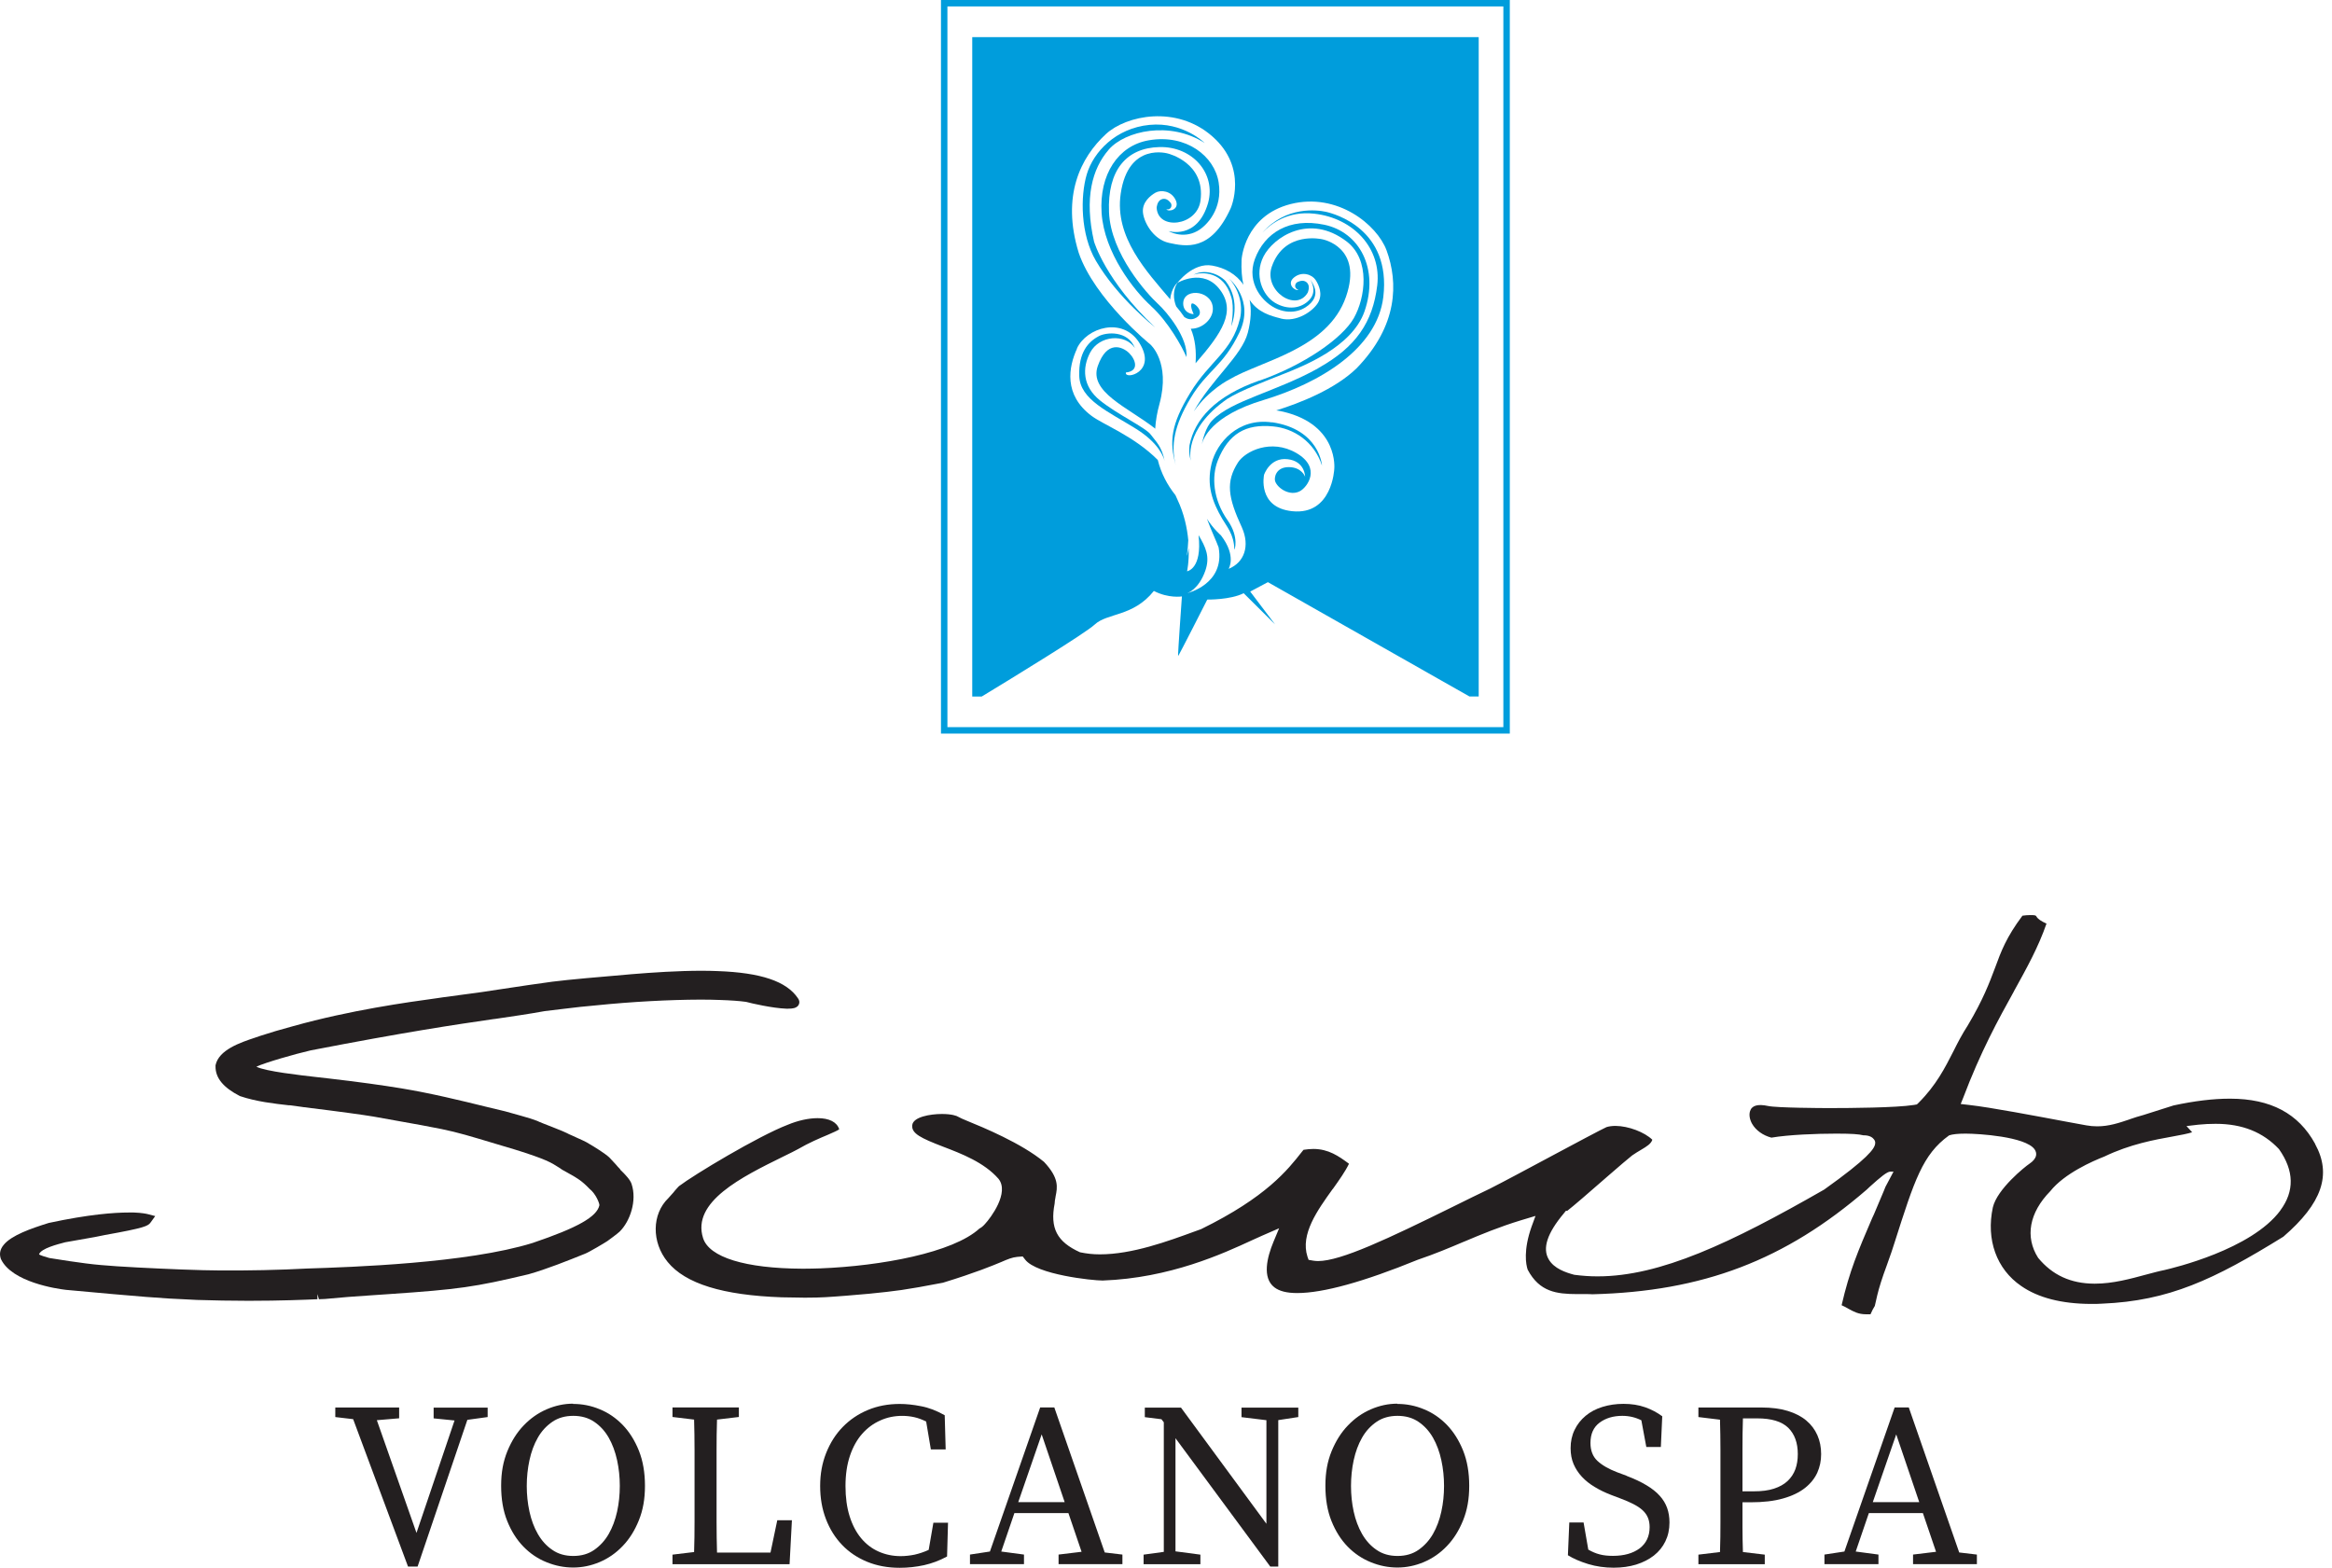 <svg width="119" height="80" viewBox="0 0 119 80" fill="none" xmlns="http://www.w3.org/2000/svg">
<g clip-path="url(#clip0_3692_21159)">
<path d="M31.65 59.67C31.574 59.594 31.485 59.496 31.396 59.39C31.285 59.27 31.17 59.142 31.09 59.062C30.863 58.853 30.343 58.529 29.921 58.285C29.85 58.245 29.649 58.152 29.427 58.054L29.245 57.97C29.067 57.894 28.956 57.841 28.929 57.823C28.845 57.779 28.649 57.695 28.174 57.508C27.925 57.411 27.507 57.251 27.409 57.198L27.049 57.073C26.662 56.958 26.618 56.945 25.769 56.709L24.88 56.496C23.462 56.146 21.999 55.791 20.475 55.538C19.528 55.383 18.332 55.214 16.79 55.036L16.163 54.965C15.349 54.872 13.54 54.672 13.082 54.433C13.54 54.22 15.043 53.789 15.847 53.603C20.71 52.662 23.186 52.294 25.178 52.005L25.293 51.992C26.191 51.859 26.969 51.748 27.8 51.597L28.721 51.486C29.41 51.402 29.832 51.353 30.414 51.304C32.241 51.117 34.17 51.016 35.722 51.011C36.086 51.011 36.428 51.016 36.74 51.029C37.282 51.047 37.731 51.078 38.073 51.126C38.322 51.197 39.433 51.45 40.122 51.473H40.22C40.469 51.473 40.611 51.441 40.718 51.331C40.745 51.3 40.865 51.14 40.718 50.94C40.136 50.075 38.833 49.635 36.62 49.555C36.38 49.547 36.117 49.538 35.833 49.538C34.584 49.538 33.299 49.626 32.21 49.715L32.014 49.733C30.579 49.857 29.089 49.981 28.178 50.097C27.707 50.154 26.302 50.367 25.502 50.487L25.378 50.505C25.378 50.505 24.64 50.616 24.591 50.625C24.204 50.674 23.306 50.794 22.582 50.896L22.311 50.936C20.768 51.149 17.901 51.544 14.976 52.36C14.162 52.582 13.931 52.653 13.305 52.853L13.033 52.946C12.242 53.208 11.162 53.576 10.998 54.362V54.411C10.989 55.001 11.384 55.493 12.242 55.933C13.078 56.217 13.998 56.319 14.736 56.403H14.798C15.011 56.434 15.207 56.456 15.389 56.483L15.474 56.496C17.461 56.74 18.523 56.891 19.066 56.98C21.293 57.375 22.177 57.539 22.528 57.615C23.382 57.792 23.951 57.965 25.342 58.383L26.276 58.662C27.858 59.155 28.125 59.324 28.525 59.581L28.689 59.692C28.823 59.767 28.943 59.834 29.085 59.914C29.441 60.113 29.681 60.247 30.085 60.668C30.41 60.926 30.592 61.409 30.587 61.502C30.463 62.093 29.472 62.652 27.178 63.429C23.835 64.467 17.914 64.662 15.678 64.733C14.287 64.809 12.611 64.844 11.175 64.831C10.766 64.831 10.086 64.813 9.251 64.782C7.89 64.729 6.032 64.64 5.156 64.556C4.223 64.481 2.672 64.219 2.516 64.196C2.347 64.148 2.036 64.059 1.992 64.006C2.103 63.704 2.943 63.495 3.329 63.393C4.903 63.122 5.152 63.069 5.343 63.025C7.401 62.656 7.552 62.568 7.69 62.377L7.921 62.057L7.552 61.96C7.459 61.938 7.237 61.889 6.828 61.875C6.752 61.875 6.659 61.875 6.566 61.875C5.845 61.875 4.547 61.964 2.485 62.408C1.574 62.692 0.587 63.038 0.191 63.522C-0.044 63.801 -0.022 64.059 0.049 64.254C0.609 65.43 2.894 65.767 3.361 65.821C7.206 66.176 8.344 66.264 9.602 66.313L10.051 66.336C10.9 66.362 11.767 66.38 12.669 66.38H12.704C14.318 66.38 15.585 66.327 16.198 66.3V66.038L16.274 66.3C16.412 66.291 16.514 66.291 16.585 66.287C17.701 66.185 17.776 66.18 18.945 66.1L19.861 66.038C23.417 65.794 24.209 65.683 26.969 65.026C27.912 64.76 28.978 64.33 29.841 63.983C30.032 63.917 30.894 63.402 30.996 63.331C31.076 63.273 31.503 62.963 31.623 62.847C32.148 62.328 32.517 61.272 32.228 60.415C32.161 60.215 31.948 59.976 31.645 59.683L31.65 59.67Z" fill="#231F20"/>
<path d="M118.136 58.365C117.287 56.82 115.873 56.07 113.81 56.066H113.775C112.939 56.066 111.979 56.181 110.912 56.412C110.29 56.607 109.828 56.754 109.374 56.9C109.143 56.958 108.912 57.038 108.699 57.109L108.654 57.127C108.138 57.3 107.623 57.477 107.018 57.477C106.818 57.477 106.649 57.459 106.467 57.428L105.454 57.242C103.915 56.954 101.586 56.51 100.479 56.386L100.053 56.337L100.173 56.039C101.075 53.652 101.973 52.027 102.769 50.589L102.778 50.567C103.44 49.369 104.013 48.335 104.431 47.132L104.249 47.043C104.009 46.915 103.947 46.822 103.911 46.759C103.88 46.715 103.867 46.697 103.591 46.697C103.458 46.697 103.333 46.711 103.204 46.728C102.382 47.825 102.115 48.544 101.808 49.382C101.52 50.146 101.199 51.011 100.413 52.329C100.128 52.769 99.897 53.212 99.688 53.634C99.248 54.499 98.795 55.387 97.901 56.279L97.817 56.359L97.665 56.386C96.759 56.532 94.287 56.545 93.554 56.545H93.127C93.025 56.545 90.669 56.536 90.224 56.439C89.686 56.323 89.384 56.417 89.3 56.714C89.246 56.9 89.286 57.127 89.406 57.344C89.597 57.681 89.966 57.943 90.393 58.054C91.287 57.903 92.705 57.85 93.656 57.85H93.78C94.465 57.85 94.865 57.877 95.083 57.934H95.087C95.434 57.93 95.572 58.072 95.616 58.13C95.652 58.174 95.71 58.245 95.687 58.369C95.652 58.622 95.323 59.11 93.087 60.704C88.308 63.442 84.717 65.133 81.534 65.133H81.498C81.116 65.133 80.743 65.106 80.334 65.053C79.898 64.938 79.298 64.733 79.031 64.267C78.698 63.704 78.951 62.932 79.8 61.92L79.907 61.787H79.978C80.267 61.565 81.125 60.824 81.814 60.22L81.992 60.065C82.627 59.514 83.134 59.079 83.285 58.964C83.441 58.853 83.601 58.76 83.743 58.675C84.041 58.498 84.254 58.365 84.317 58.161C83.921 57.775 83.099 57.459 82.436 57.455C82.267 57.455 82.103 57.477 81.978 57.517C81.805 57.588 80.165 58.462 79.187 58.986L78.956 59.11C77.893 59.678 76.795 60.269 76.035 60.655C75.453 60.934 74.813 61.245 74.146 61.578C70.852 63.202 68.429 64.352 67.26 64.352C67.163 64.352 67.083 64.343 67.002 64.33L66.776 64.29L66.718 64.125C66.349 62.98 67.229 61.76 67.998 60.686L68.02 60.664C68.341 60.211 68.652 59.776 68.838 59.386C68.309 58.995 67.798 58.636 67.025 58.631C66.865 58.631 66.691 58.649 66.518 58.675L66.438 58.773C65.713 59.696 64.624 61.09 61.291 62.723L61.033 62.816C59.579 63.349 57.774 64.01 56.125 64.01C55.756 64.01 55.458 63.974 55.112 63.904C53.934 63.371 53.574 62.674 53.818 61.414C53.818 61.325 53.836 61.223 53.858 61.112L53.867 61.05C53.96 60.588 54.054 60.118 53.276 59.292C52.124 58.338 50.16 57.526 49.319 57.184C49.128 57.105 49.004 57.051 48.902 56.993C48.826 56.94 48.564 56.847 48.066 56.847C47.466 56.847 46.586 56.998 46.55 57.424C46.51 57.846 46.999 58.081 48.128 58.516C49.057 58.871 50.218 59.315 50.951 60.153C51.524 60.859 50.551 62.155 50.258 62.466C50.16 62.577 50.071 62.648 49.986 62.688C48.635 63.93 44.941 64.605 41.874 64.725C41.598 64.733 41.314 64.742 41.016 64.742H40.936C38.033 64.729 36.188 64.161 35.877 63.18C35.286 61.325 37.864 60.056 39.945 59.031L40.1 58.955C40.318 58.849 40.527 58.746 40.722 58.64C41.287 58.312 41.825 58.085 42.216 57.921L42.247 57.908C42.465 57.81 42.754 57.69 42.825 57.628C42.709 57.26 42.318 57.06 41.723 57.06C41.26 57.06 40.718 57.18 40.198 57.397C38.7 57.97 35.402 59.954 34.646 60.531C34.615 60.557 34.526 60.664 34.441 60.757L34.37 60.846C34.237 61.001 34.148 61.099 34.108 61.139C33.259 61.955 33.241 63.389 34.072 64.401C34.975 65.506 36.877 66.096 39.887 66.202C40.345 66.211 40.705 66.211 41.007 66.22H41.154C41.918 66.22 42.296 66.189 43.207 66.118L44.35 66.02C45.737 65.878 46.101 65.843 48.119 65.457C49.809 64.938 50.644 64.587 51.093 64.401C51.44 64.25 51.649 64.165 51.907 64.139L52.187 64.117L52.311 64.276C52.898 65.044 55.734 65.346 56.267 65.346C59.708 65.222 62.424 63.966 63.886 63.291C64.082 63.198 64.255 63.122 64.398 63.06L65.273 62.679L64.984 63.371C64.656 64.161 64.398 65.204 65.029 65.692C65.282 65.887 65.66 65.985 66.194 65.985C67.518 65.985 69.59 65.412 72.35 64.285C73.204 63.997 73.986 63.668 74.675 63.375L74.71 63.362C75.6 62.985 76.524 62.603 77.618 62.27L78.356 62.048L78.156 62.594C77.729 63.801 77.867 64.529 77.956 64.791C78.56 65.936 79.449 66.034 80.472 66.038H80.934C81.054 66.038 81.169 66.038 81.258 66.047C86.895 65.905 91.087 64.312 95.261 60.704C95.296 60.677 95.345 60.624 95.407 60.566C95.968 60.06 96.296 59.789 96.461 59.789H96.625L96.212 60.566L96.127 60.779C95.941 61.214 95.776 61.609 95.621 61.977L95.532 62.168C94.816 63.837 94.38 64.853 93.976 66.606C94.1 66.659 94.212 66.722 94.327 66.788C94.603 66.939 94.838 67.068 95.221 67.068H95.398C95.398 67.068 95.434 67.068 95.452 67.068C95.452 67.059 95.456 67.046 95.461 67.041L95.487 66.988C95.523 66.908 95.581 66.779 95.67 66.642L95.794 66.1C95.886 65.71 96.047 65.202 96.279 64.578L96.523 63.886L96.679 63.407C97.692 60.229 98.11 58.915 99.448 57.948L99.475 57.934C99.639 57.881 99.906 57.85 100.275 57.85H100.324C100.942 57.85 103.355 57.996 103.822 58.649C103.893 58.751 103.92 58.858 103.898 58.968C103.867 59.115 103.755 59.257 103.555 59.39C103.346 59.528 101.915 60.668 101.693 61.614C101.342 63.26 101.88 64.764 103.142 65.626C104.004 66.225 105.196 66.531 106.68 66.54H106.738C106.912 66.54 107.089 66.54 107.272 66.526C110.672 66.384 112.966 65.306 116.518 63.109C118.491 61.405 118.998 59.945 118.14 58.383L118.136 58.365ZM116.366 61.769C114.886 63.766 110.894 64.707 110.441 64.813C110.148 64.871 109.85 64.955 109.525 65.04C108.725 65.257 107.818 65.506 106.903 65.506H106.872C105.662 65.501 104.729 65.066 104.004 64.188C103.324 63.118 103.551 61.884 104.622 60.788C105.347 59.878 106.796 59.248 107.387 59.017C108.707 58.383 109.957 58.161 110.868 57.996C111.192 57.939 111.703 57.841 111.863 57.779L111.575 57.464L112.175 57.393C112.472 57.362 112.77 57.349 113.05 57.349H113.073C114.424 57.349 115.482 57.775 116.295 58.64C117.073 59.745 117.091 60.788 116.362 61.769H116.366Z" fill="#231F20"/>
<path d="M24.88 72.313L23.849 72.455L21.31 79.942H20.821L18.021 72.42L17.11 72.313V71.825H20.368V72.376L19.23 72.473L21.253 78.225L23.195 72.487L22.128 72.38V71.83H24.884V72.318L24.88 72.313Z" fill="#231F20"/>
<path d="M29.249 71.643C29.712 71.643 30.165 71.732 30.601 71.914C31.041 72.091 31.432 72.362 31.774 72.713C32.117 73.068 32.392 73.507 32.601 74.026C32.81 74.55 32.912 75.149 32.912 75.824C32.912 76.498 32.81 77.062 32.601 77.581C32.392 78.1 32.117 78.54 31.774 78.895C31.432 79.254 31.041 79.525 30.601 79.712C30.161 79.898 29.712 79.991 29.249 79.991C28.787 79.991 28.334 79.902 27.889 79.72C27.445 79.543 27.053 79.277 26.711 78.926C26.369 78.575 26.093 78.141 25.884 77.621C25.675 77.102 25.573 76.503 25.573 75.815C25.573 75.127 25.68 74.577 25.889 74.058C26.102 73.538 26.378 73.099 26.72 72.744C27.062 72.384 27.454 72.109 27.894 71.918C28.334 71.728 28.783 71.63 29.245 71.63L29.249 71.643ZM26.88 75.828C26.88 76.276 26.925 76.711 27.018 77.138C27.111 77.564 27.253 77.945 27.445 78.278C27.636 78.611 27.88 78.886 28.183 79.09C28.48 79.299 28.84 79.401 29.254 79.401C29.667 79.401 30.027 79.299 30.325 79.09C30.623 78.882 30.872 78.611 31.063 78.278C31.254 77.945 31.396 77.564 31.49 77.138C31.583 76.711 31.628 76.276 31.628 75.828C31.628 75.38 31.583 74.945 31.49 74.515C31.396 74.084 31.254 73.702 31.063 73.365C30.872 73.032 30.627 72.762 30.325 72.557C30.027 72.353 29.667 72.251 29.254 72.251C28.84 72.251 28.48 72.353 28.183 72.557C27.885 72.762 27.636 73.028 27.445 73.365C27.253 73.698 27.111 74.084 27.018 74.515C26.925 74.945 26.88 75.385 26.88 75.828Z" fill="#231F20"/>
<path d="M40.411 77.573L40.291 79.823H34.317V79.334L35.419 79.201C35.437 78.682 35.442 78.167 35.442 77.657V73.969C35.442 73.454 35.433 72.948 35.419 72.442L34.317 72.309V71.821H37.704V72.309L36.589 72.442C36.571 72.961 36.566 73.476 36.566 73.987V77.683C36.566 78.203 36.575 78.718 36.589 79.228H39.318L39.664 77.577H40.407L40.411 77.573Z" fill="#231F20"/>
<path d="M48.377 77.693L48.328 79.428C47.946 79.636 47.55 79.783 47.15 79.872C46.746 79.96 46.332 80.005 45.91 80.005C45.301 80.005 44.75 79.903 44.252 79.699C43.754 79.494 43.327 79.21 42.972 78.838C42.616 78.469 42.34 78.025 42.145 77.515C41.949 77.005 41.852 76.445 41.852 75.829C41.852 75.212 41.954 74.661 42.158 74.147C42.363 73.632 42.643 73.188 43.003 72.82C43.363 72.451 43.79 72.158 44.283 71.954C44.776 71.746 45.323 71.644 45.91 71.644C46.239 71.644 46.599 71.679 46.999 71.759C47.399 71.834 47.804 71.99 48.208 72.221L48.257 73.965H47.501L47.261 72.54C47.052 72.438 46.852 72.362 46.652 72.318C46.452 72.274 46.248 72.252 46.043 72.252C45.643 72.252 45.27 72.327 44.919 72.487C44.568 72.642 44.261 72.868 43.994 73.17C43.732 73.468 43.523 73.84 43.372 74.289C43.221 74.737 43.145 75.252 43.145 75.833C43.145 76.414 43.216 76.929 43.354 77.369C43.492 77.812 43.687 78.185 43.936 78.487C44.185 78.789 44.483 79.02 44.83 79.175C45.177 79.33 45.554 79.41 45.963 79.41C46.194 79.41 46.43 79.383 46.67 79.335C46.91 79.281 47.15 79.201 47.39 79.091L47.63 77.706H48.386L48.377 77.693Z" fill="#231F20"/>
<path d="M57.276 79.33V79.818H54.018V79.33L55.192 79.188L54.52 77.213H51.764L51.093 79.175L52.253 79.33V79.818H49.497V79.33L50.515 79.175L53.08 71.821H53.8L56.374 79.223L57.272 79.33H57.276ZM54.329 76.654L53.156 73.197L51.96 76.654H54.329Z" fill="#231F20"/>
<path d="M66.247 72.313L65.229 72.469V79.942H64.82L59.984 73.392V79.166L61.255 79.334V79.823H58.357V79.334L59.388 79.192V72.58L59.268 72.424L58.419 72.318V71.83H60.264L64.624 77.759V72.473L63.353 72.318V71.83H66.251V72.318L66.247 72.313Z" fill="#231F20"/>
<path d="M71.31 71.643C71.772 71.643 72.226 71.732 72.661 71.914C73.101 72.091 73.493 72.362 73.835 72.713C74.177 73.068 74.453 73.507 74.662 74.026C74.871 74.55 74.973 75.149 74.973 75.824C74.973 76.498 74.871 77.062 74.662 77.581C74.453 78.1 74.177 78.54 73.835 78.895C73.493 79.254 73.101 79.525 72.661 79.712C72.221 79.898 71.772 79.991 71.31 79.991C70.848 79.991 70.394 79.902 69.95 79.72C69.505 79.538 69.114 79.277 68.772 78.926C68.429 78.575 68.154 78.141 67.945 77.621C67.736 77.102 67.634 76.503 67.634 75.815C67.634 75.127 67.74 74.577 67.949 74.058C68.163 73.538 68.438 73.099 68.781 72.744C69.123 72.384 69.514 72.109 69.954 71.918C70.394 71.728 70.843 71.63 71.305 71.63L71.31 71.643ZM68.941 75.828C68.941 76.276 68.985 76.711 69.078 77.138C69.172 77.564 69.314 77.945 69.505 78.278C69.696 78.611 69.941 78.886 70.243 79.09C70.541 79.299 70.901 79.401 71.314 79.401C71.728 79.401 72.088 79.299 72.386 79.09C72.683 78.882 72.932 78.611 73.124 78.278C73.315 77.945 73.457 77.564 73.55 77.138C73.644 76.711 73.688 76.276 73.688 75.828C73.688 75.38 73.644 74.945 73.55 74.515C73.457 74.084 73.315 73.702 73.124 73.365C72.932 73.032 72.688 72.762 72.386 72.557C72.088 72.353 71.728 72.251 71.314 72.251C70.901 72.251 70.541 72.353 70.243 72.557C69.945 72.762 69.696 73.028 69.505 73.365C69.314 73.698 69.172 74.084 69.078 74.515C68.985 74.945 68.941 75.385 68.941 75.828Z" fill="#231F20"/>
<path d="M83.001 75.313C83.401 75.464 83.739 75.624 84.019 75.793C84.299 75.961 84.525 76.139 84.694 76.33C84.868 76.52 84.992 76.729 85.072 76.951C85.152 77.173 85.192 77.421 85.192 77.692C85.192 78.052 85.121 78.371 84.983 78.655C84.846 78.939 84.65 79.179 84.397 79.379C84.143 79.578 83.845 79.729 83.494 79.84C83.143 79.947 82.761 80 82.343 80C81.889 80 81.454 79.938 81.045 79.814C80.636 79.689 80.289 79.538 80.009 79.365L80.08 77.692H80.809L81.049 79.077C81.24 79.188 81.436 79.272 81.632 79.321C81.827 79.374 82.054 79.396 82.307 79.396C82.872 79.396 83.325 79.268 83.668 79.015C84.005 78.757 84.179 78.398 84.179 77.927C84.179 77.745 84.148 77.581 84.09 77.444C84.032 77.306 83.939 77.177 83.819 77.066C83.699 76.955 83.543 76.853 83.356 76.756C83.17 76.658 82.947 76.565 82.69 76.467L82.223 76.29C81.912 76.17 81.632 76.037 81.378 75.881C81.125 75.731 80.907 75.558 80.725 75.362C80.543 75.167 80.4 74.949 80.298 74.71C80.196 74.47 80.147 74.199 80.147 73.898C80.147 73.556 80.214 73.245 80.351 72.966C80.485 72.686 80.676 72.446 80.916 72.247C81.156 72.047 81.441 71.896 81.774 71.794C82.107 71.692 82.463 71.639 82.845 71.639C83.254 71.639 83.619 71.696 83.948 71.812C84.276 71.927 84.566 72.082 84.823 72.273L84.752 73.84H84.01L83.757 72.478C83.454 72.327 83.13 72.251 82.787 72.251C82.325 72.251 81.938 72.367 81.627 72.597C81.316 72.828 81.16 73.174 81.16 73.636C81.16 74.017 81.276 74.324 81.512 74.546C81.747 74.767 82.085 74.963 82.525 75.131L83.005 75.309L83.001 75.313Z" fill="#231F20"/>
<path d="M88.917 76.667V77.927C88.917 78.345 88.926 78.771 88.94 79.201L90.055 79.334V79.823H86.668V79.334L87.77 79.201C87.788 78.7 87.793 78.189 87.793 77.679V73.991C87.793 73.481 87.784 72.966 87.77 72.447L86.668 72.313V71.825H89.891C90.393 71.825 90.838 71.883 91.22 71.998C91.602 72.114 91.922 72.278 92.171 72.487C92.425 72.7 92.611 72.948 92.74 73.241C92.869 73.534 92.931 73.853 92.931 74.204C92.931 74.555 92.865 74.852 92.736 75.149C92.602 75.442 92.394 75.704 92.109 75.93C91.82 76.157 91.447 76.339 90.989 76.467C90.531 76.6 89.971 76.663 89.317 76.663H88.922L88.917 76.667ZM88.94 72.384C88.922 72.904 88.917 73.423 88.917 73.947V76.103H89.491C89.9 76.103 90.242 76.059 90.526 75.966C90.811 75.873 91.042 75.744 91.22 75.575C91.398 75.407 91.531 75.207 91.616 74.976C91.7 74.745 91.74 74.488 91.74 74.2C91.74 73.627 91.576 73.179 91.251 72.859C90.922 72.54 90.398 72.38 89.669 72.38H88.94V72.384Z" fill="#231F20"/>
<path d="M100.879 79.33V79.818H97.621V79.33L98.795 79.188L98.123 77.213H95.367L94.696 79.175L95.856 79.33V79.818H93.1V79.33L94.118 79.175L96.683 71.821H97.403L99.977 79.223L100.875 79.33H100.879ZM97.937 76.654L96.763 73.197L95.567 76.654H97.937Z" fill="#231F20"/>
<path d="M58.739 15.617C57.854 14.819 56.347 12.884 56.214 10.869C56.085 8.898 57.063 7.425 58.623 7.159C60.535 6.83 61.979 7.971 62.188 9.315C62.402 10.66 61.575 11.53 61.095 11.792C60.335 12.209 59.623 11.792 59.623 11.792C59.623 11.792 61.095 12.253 61.646 10.363C62.068 8.849 60.842 7.46 59.161 7.505C57.481 7.545 56.507 8.681 56.592 10.824C56.676 12.968 58.57 15.027 59.072 15.489C59.579 15.95 60.628 17.255 60.544 18.223C60.335 17.721 59.619 16.416 58.734 15.617H58.739Z" fill="#009DDC"/>
<path d="M64.269 19.425C66.549 18.626 68.501 17.264 69.087 16.23C69.674 15.196 69.936 13.274 68.732 12.333C66.807 10.851 64.971 12.12 64.478 13.083C63.984 14.046 64.429 15.076 65.064 15.453C65.7 15.83 66.402 15.759 66.829 15.289C67.22 14.854 66.905 14.335 66.86 14.264C67.207 14.73 67.203 15.125 66.9 15.453C66.594 15.781 65.984 16.088 65.207 15.781C64.433 15.475 63.589 14.437 64.033 13.225C64.531 11.88 65.789 11.095 67.576 11.468C69.363 11.84 70.385 13.704 69.63 15.888C68.99 17.739 66.407 18.715 65.54 19.066C64.669 19.416 63.331 19.909 62.624 20.357C60.366 21.933 60.766 23.504 60.766 23.504C60.766 23.504 60.65 23.197 60.699 22.727C60.957 21.413 61.993 20.215 64.273 19.416L64.269 19.425Z" fill="#009DDC"/>
<path d="M62.833 16.62C62.833 16.62 63.006 15.671 62.824 15.142C62.442 13.838 61.322 13.864 60.908 14.02C61.415 13.736 62.135 13.918 62.544 14.348C63.357 15.386 62.837 16.625 62.837 16.625L62.833 16.62Z" fill="#009DDC"/>
<path d="M63.273 16.279C63.455 15.502 63.171 14.708 62.735 14.233C62.735 14.233 64.038 15.311 63.246 16.967C62.415 18.702 61.619 18.875 60.761 20.304C59.899 21.738 59.743 22.754 59.997 23.739C59.659 22.528 59.752 21.662 60.739 20.042C61.726 18.422 62.877 17.934 63.269 16.274L63.273 16.279Z" fill="#009DDC"/>
<path d="M56.574 7.642C55.734 8.609 55.321 10.105 55.827 12.324C55.827 12.324 56.401 14.321 58.948 16.709C58.948 16.709 57.032 15.209 55.921 13.305C55.138 11.969 55.12 10.03 55.458 8.893C55.796 7.757 56.934 6.541 58.654 6.373C60.379 6.204 61.473 7.296 61.473 7.296C59.708 6.16 57.414 6.67 56.574 7.638V7.642Z" fill="#009DDC"/>
<path d="M62.259 14.792C63.077 15.892 62.371 16.975 61.01 18.537C61.05 17.92 60.997 17.321 60.766 16.775C61.357 16.789 61.962 16.247 61.886 15.657C61.775 14.761 60.272 14.685 60.384 15.582C60.459 16.03 60.913 16.03 60.913 16.03C60.913 16.03 60.726 15.657 60.801 15.506C60.877 15.355 61.624 15.994 60.953 16.256C60.775 16.327 60.593 16.287 60.437 16.181C60.317 16.003 60.175 15.821 60.019 15.635C59.868 15.267 59.85 14.805 60.072 14.441C60.072 14.441 61.406 13.638 62.259 14.792Z" fill="#009DDC"/>
<path d="M56.063 17.157C56.45 16.949 57.556 16.847 57.912 17.761C57.423 17.011 56.098 17.109 55.632 17.987C55.214 18.777 55.245 19.714 56.121 20.424C57.001 21.143 58.468 21.822 58.725 22.181C58.979 22.527 59.29 22.78 59.428 23.526C59.37 23.295 59.117 22.603 57.979 21.888C56.578 21.01 55.107 20.402 55.072 19.177C55.036 17.996 55.525 17.441 56.067 17.157H56.063Z" fill="#009DDC"/>
<path d="M65.349 16.252C66.162 16.469 67.011 15.87 67.26 15.444C67.509 15.014 67.305 14.543 67.131 14.281C66.958 14.019 66.456 13.824 66.042 14.152C65.624 14.481 66.078 14.867 66.256 14.787C66.016 14.712 66.069 14.459 66.211 14.392C66.353 14.326 66.567 14.268 66.718 14.45C66.869 14.636 66.731 14.934 66.731 14.934C66.14 15.954 64.469 14.832 64.9 13.602C65.544 11.756 67.469 12.209 67.469 12.209C67.469 12.209 69.567 12.582 68.687 15.138C67.758 17.832 64.349 18.404 62.735 19.363C62.735 19.363 61.699 19.873 60.917 20.996C61.815 19.367 63.362 18.165 63.673 16.984C63.846 16.323 63.864 15.764 63.766 15.302C64.189 15.95 64.855 16.123 65.344 16.247L65.349 16.252Z" fill="#009DDC"/>
<path d="M67.278 18.781C69.19 17.712 70.052 16.447 70.279 14.565C70.505 12.684 69.078 11.13 67.065 10.904C65.713 10.753 64.847 11.419 64.42 11.871C65.633 10.496 67.229 10.717 67.647 10.806C68.1 10.904 70.999 11.689 70.59 15.151C70.274 17.809 67.323 19.554 64.473 20.415C61.797 21.218 61.388 22.407 61.33 22.678C61.366 22.483 61.513 21.795 61.873 21.44C62.846 20.437 65.127 19.988 67.278 18.786V18.781Z" fill="#009DDC"/>
<path d="M49.613 1.895V35.544H50.097C51.635 34.612 55.383 32.318 55.858 31.874C56.503 31.266 57.819 31.483 58.881 30.156C59.632 30.547 60.312 30.436 60.312 30.436C60.312 30.436 60.099 33.396 60.117 33.476C60.126 33.516 61.606 30.596 61.606 30.596C61.606 30.596 62.775 30.618 63.464 30.272L65.064 31.861L63.797 30.188L64.7 29.708L74.982 35.54H75.457V1.895H49.617H49.613ZM54.956 17.779C55.449 16.714 57.281 16.15 58.13 17.481C59.094 18.995 57.361 19.407 57.454 19.008C58.152 18.937 57.952 18.342 57.61 18.009C57.263 17.681 56.485 17.357 56.018 18.68C55.556 20.002 57.556 20.788 58.917 21.848C58.925 21.857 58.939 21.871 58.948 21.88C58.974 21.471 59.046 21.045 59.17 20.601C59.739 18.476 58.703 17.579 58.703 17.579C58.703 17.579 55.854 15.271 55.045 12.897C54.151 9.99 55.147 8.028 56.441 6.835C57.463 5.894 60.028 5.343 61.868 6.963C63.709 8.579 62.802 10.625 62.802 10.625C61.784 12.875 60.481 12.573 59.655 12.395C58.828 12.218 58.348 11.299 58.321 10.807C58.294 10.314 58.694 9.986 58.966 9.83C59.241 9.679 59.775 9.733 59.997 10.216C60.215 10.696 59.641 10.833 59.517 10.682C59.766 10.727 59.832 10.478 59.739 10.354C59.641 10.23 59.477 10.079 59.259 10.176C59.041 10.274 59.023 10.598 59.023 10.598C59.081 11.774 61.081 11.539 61.259 10.247C61.53 8.308 59.61 7.838 59.61 7.838C59.61 7.838 57.574 7.216 57.188 9.888C56.867 12.107 58.512 13.855 59.717 15.276C59.757 14.708 60.112 14.379 60.072 14.446C60.072 14.446 60.873 13.372 61.864 13.554C62.504 13.669 63.091 13.989 63.451 14.534C63.371 14.188 63.335 13.762 63.357 13.248C63.357 13.248 63.486 11.015 65.865 10.412C68.243 9.812 70.27 11.468 70.754 12.773C71.359 14.424 71.341 16.62 69.221 18.799C68.114 19.869 66.336 20.566 65.127 20.943C65.247 20.961 65.376 20.983 65.5 21.014C68.323 21.693 68.087 23.93 68.087 23.93C68.087 23.93 67.989 26.3 65.94 26.087C64.144 25.9 64.504 24.227 64.504 24.227C64.504 24.227 64.802 23.331 65.7 23.433C66.598 23.53 66.598 24.325 66.598 24.325C66.598 24.325 66.425 23.837 65.762 23.837C65.1 23.837 65.011 24.383 65.069 24.556C65.189 24.915 65.82 25.337 66.331 25.066C66.713 24.866 67.443 23.868 66.153 23.118C64.86 22.368 63.54 23.029 63.175 23.597C62.544 24.587 62.655 25.368 63.375 26.921C63.789 27.853 63.504 28.701 62.695 29.029C62.695 29.029 63.117 28.377 62.304 27.32C62.304 27.32 61.935 27.01 61.588 26.473C61.819 27.103 62.077 27.627 62.184 27.933C62.526 29.81 60.588 30.267 60.588 30.267C60.588 30.267 61.161 30.094 61.504 29.131C61.757 28.403 61.53 27.933 61.161 27.307C61.357 29.043 60.575 29.153 60.575 29.153C60.575 29.153 60.681 28.683 60.659 27.968C60.606 28.253 60.561 28.399 60.566 28.346C60.606 28.075 60.624 27.818 60.637 27.569C60.579 26.957 60.432 26.224 60.077 25.479C60.041 25.408 60.015 25.341 59.983 25.27C59.561 24.742 59.25 24.147 59.081 23.473C57.877 22.261 56.316 21.68 55.703 21.223C54.263 20.144 54.529 18.724 54.96 17.788L54.956 17.779Z" fill="#009DDC"/>
<path d="M64.904 21.547C67.345 21.902 67.46 23.757 67.46 23.757C67.065 22.532 66.011 21.857 64.967 21.76C63.566 21.622 62.686 22.133 62.144 23.499C61.824 24.311 61.886 25.474 62.651 26.562C63.255 27.418 62.989 28.124 62.989 28.035C62.966 27.258 62.593 26.863 62.366 26.468C61.873 25.621 61.553 24.769 61.828 23.65C62.077 22.621 63.162 21.303 64.909 21.555L64.904 21.547Z" fill="#009DDC"/>
<path d="M48.017 0H77.044V37.435H48.017V0ZM76.715 0.328H48.346V37.106H76.715V0.328Z" fill="#009DDC"/>
</g>
<defs>
<clipPath id="clip0_3692_21159">
<rect width="118.54" height="80" fill="white"/>
</clipPath>
</defs>
</svg>
